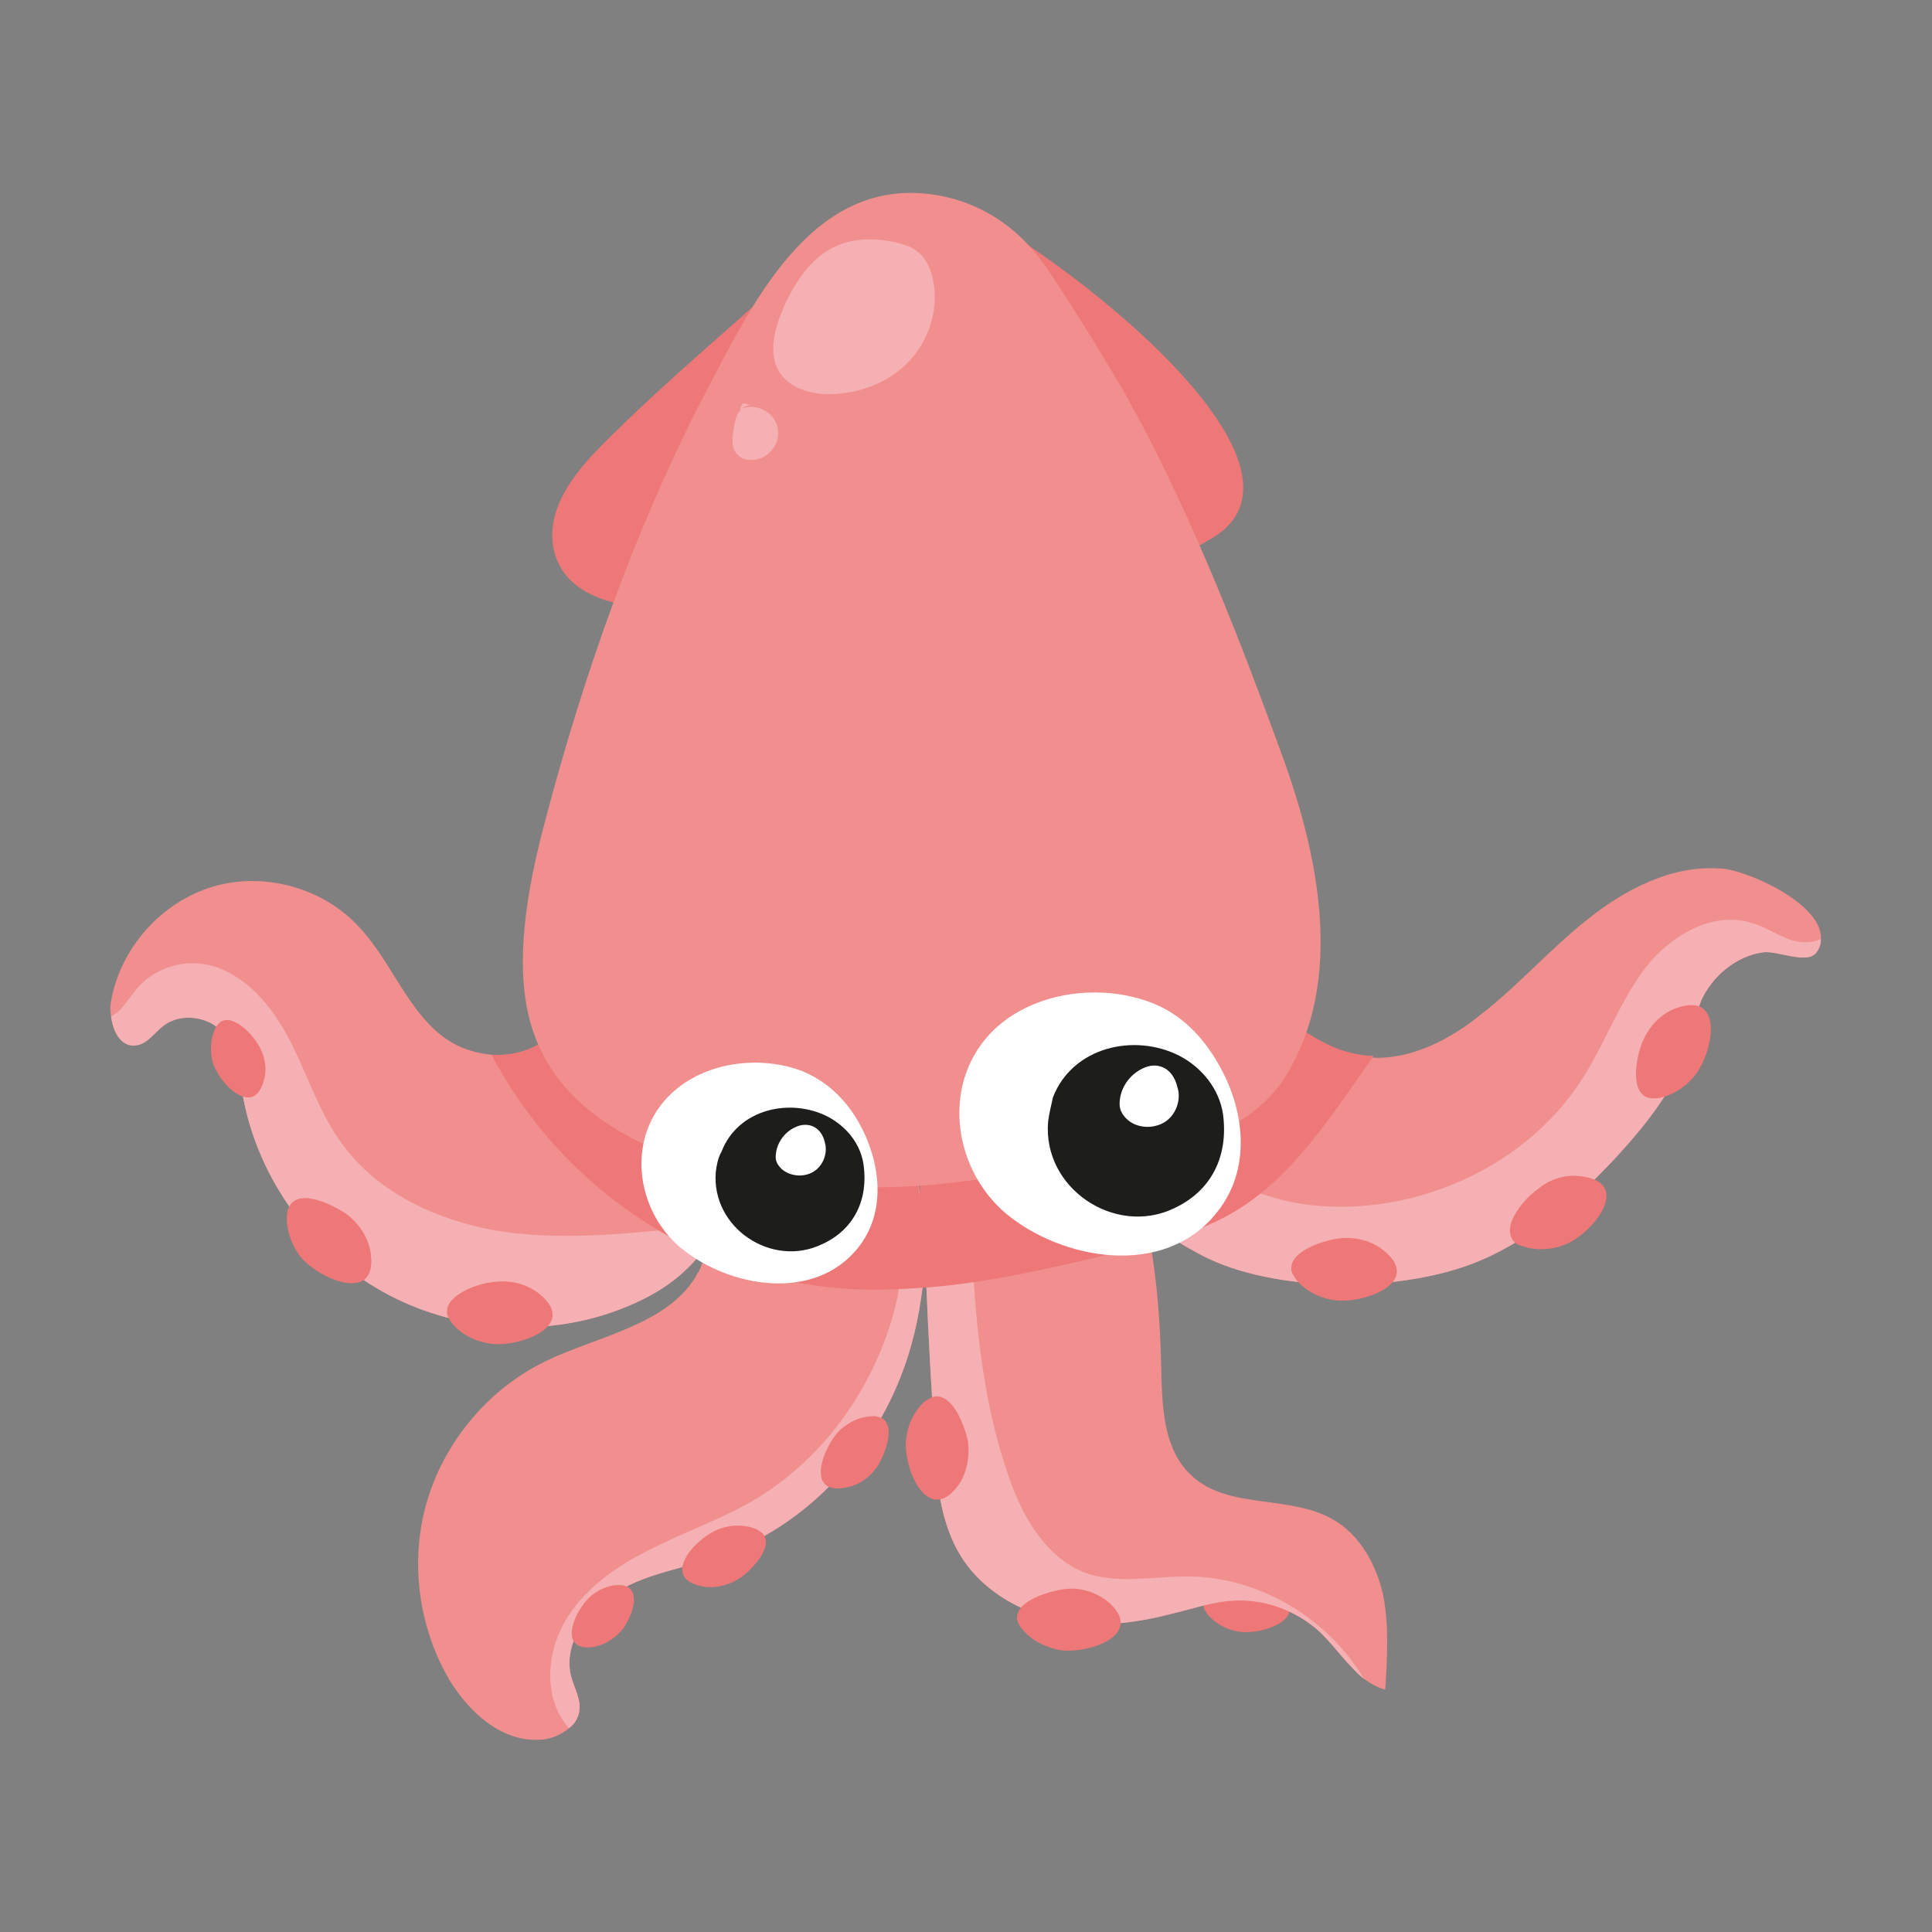 <?xml version="1.0" encoding="utf-8"?>
<!-- Generator: Adobe Illustrator 22.0.1, SVG Export Plug-In . SVG Version: 6.00 Build 0)  -->
<svg version="1.1" id="Layer_1" xmlns="http://www.w3.org/2000/svg" xmlns:xlink="http://www.w3.org/1999/xlink" x="0px" y="0px"
	 viewBox="0 0 200 200" style="enable-background:new 0 0 200 200;" xml:space="preserve">
<rect x="0" y="0" width="200" height="200" fill="#808080" stroke="none"/>
<style type="text/css">
	.st0{fill:#ED7877;}
	.st1{fill:#F18F8E;}
	.st2{fill:#F5B0B3;}
	.st3{fill:#FFFFFF;}
	.st4{fill:#1D1D1B;}
</style>
<g>
	<g>
		<path class="st0" d="M124.6,166.3c0,0.3,0.2,0.5,0.4,0.8c0.8,1,2,1.6,3.2,1.8c2.4,0.4,7.5-1.3,4.3-4.1c-1-0.9-2.5-1.3-3.9-1.2
			C127.5,163.7,124.4,164.6,124.6,166.3z"/>
		<path class="st1" d="M77,118.3C77,118.4,77,118.4,77,118.3c-0.4,2.7-1,5.3-2.1,7.7c-0.5,1-1,2-1.7,2.9l-0.1,0.1
			c-0.1,0.2-0.3,0.4-0.4,0.6h0c-0.7,0.9-1.5,1.7-2.3,2.4c-2.1,1.8-4.6,3-7.2,3.9c-8,2.7-17.1,1.7-24.3-2.6
			c-7.2-4.3-12.4-11.9-13.8-20.1c-0.4-2.2-0.6-4.6-2-6.3c-1.5-1.7-4.4-2.1-6.2-0.7c-0.9,0.7-1.6,1.8-2.7,2c-1.6,0.3-2.5-1.3-2.7-3
			c-0.1-0.6-0.1-1.1,0-1.6c1-5.5,5.2-10.2,10.5-11.8c5.3-1.6,11.5,0.1,15.2,4.2c1.8,1.9,3.1,4.3,4.6,6.6c1.5,2.3,3.1,4.4,5.5,5.6
			c1.2,0.6,2.5,0.9,3.8,1c2,0.1,3.9-0.4,5.5-1.5c2.7-1.8,4.3-5.2,3.9-8.5l12.2,7.4c2.2,0.7,3.7,2.8,4.3,5
			C77.6,113.8,77.4,116.1,77,118.3z"/>
		<path class="st2" d="M74.9,126c-0.5,1-1,2-1.7,2.9l-0.1,0.1c-0.1,0.2-0.3,0.4-0.4,0.6h0c-0.7,0.9-1.5,1.7-2.3,2.4
			c-2.1,1.8-4.6,3-7.2,3.9c-8,2.7-17.1,1.7-24.3-2.6c-7.2-4.3-12.4-11.9-13.8-20.1c-0.4-2.2-0.6-4.6-2-6.3c-1.5-1.7-4.4-2.1-6.2-0.7
			c-0.9,0.7-1.6,1.8-2.7,2c-1.6,0.3-2.5-1.3-2.7-3c0.9-0.4,1.3-1.1,2.7-2.9c2.2-2.5,5.8-3.3,8.9-1.9c3.4,1.5,5.7,4.8,7.3,8.1
			c1.6,3.3,2.8,6.9,5,9.9c3.7,5.1,9.8,7.9,16,9c6.2,1,12.5,0.4,18.7-0.2C71.7,127.1,73.5,126.8,74.9,126z"/>
		<path class="st1" d="M95.7,130.9L95.7,130.9c0,0.8-0.1,1.6-0.2,2.4c-0.4,3.2-1.1,6.3-2.3,9.3c-3.3,8.4-10.1,15.5-18.7,18.5
			c-3.5,1.2-7.3,1.7-10.5,3.6c-3.2,1.8-5.9,5.6-4.8,9.1c0.3,1,0.8,1.9,0.8,2.9c0,0.9-0.4,1.7-1.1,2.2c-0.8,0.7-2,1.2-3.1,1.2
			c-4,0.2-7.4-3-9.4-6.4c-3.2-5.6-4-12.5-2.1-18.6c1.9-6.1,6.4-11.4,12.2-14.2c5.4-2.6,12.4-3.7,15.5-8.7c0.1-0.2,0.2-0.4,0.3-0.5
			c0.3-0.6,0.5-1.2,0.7-1.8c0.1-0.3,0.2-0.6,0.2-0.8c0.9-3.6,0.7-7.8,3.2-10.5l0.5-0.1l16.7-2.4c0.8,2.6,1.4,5.3,1.7,8c0,0,0,0,0,0
			c0.1,0.7,0.2,1.5,0.2,2.2c0,0.6,0.1,1.2,0.1,1.9C95.8,129.1,95.8,130,95.7,130.9z"/>
		<path class="st2" d="M95.7,130.9L95.7,130.9c0,0.8-0.1,1.6-0.2,2.4c-0.4,3.2-1.1,6.3-2.3,9.3c-3.3,8.4-10.1,15.5-18.7,18.5
			c-3.5,1.2-7.3,1.7-10.5,3.6c-3.2,1.8-5.9,5.6-4.8,9.1c0.3,1,0.8,1.9,0.8,2.9c0,0.9-0.4,1.7-1.1,2.2c-2.6-2.9-2.4-7.5-0.5-10.9
			c1.9-3.4,5.3-5.8,8.7-7.5c3.5-1.8,7.2-3.1,10.6-5C85.5,151,91,143,92.9,134.3c0.5-2.4,0.2-7.1,2.8-8.1c0,0.6,0.1,1.2,0.1,1.9
			C95.8,129.1,95.8,130,95.7,130.9z"/>
		<path class="st1" d="M143.4,174.9c-0.8-0.2-1.5-0.6-2.2-1.1c-1.6-1.3-2.9-3.2-4.4-4.7c-2.4-2.3-5.8-3.6-9.1-3.4
			c-2.2,0.1-4.4,0.9-6.6,1.4c-3.8,1-7.8,1.4-11.6,0.6c-3.8-0.8-7.5-2.9-9.7-6.1c-2.6-3.8-2.9-8.6-3.1-13.2
			c-0.3-5.1-0.6-10.1-0.8-15.2c0-0.8-0.1-1.6-0.1-2.3v0c0-0.9-0.1-1.8-0.1-2.7c0-0.3,0-0.7,0-1c0-1-0.1-2.1-0.1-3.1c0,0,0,0,0,0
			c0-1.3,0.1-2.7,0.4-4c0.3-1.4,0.9-2.7,1.8-3.8c2.7-3.3,8.8-5.1,12.8-3.6c1.2,0.4,2.2,1.1,3.1,1.9c2.6,2.5,3.8,6.5,4.6,9.9
			c0.1,0.3,0.1,0.7,0.2,1c0.2,1.1,0.4,2.2,0.6,3.3c0.7,4.1,1,8.2,1.1,12.4c0.1,4.1,0.1,8.8,3.2,11.6c3.8,3.5,10.1,1.9,14.6,4.5
			c2.8,1.6,4.5,4.7,5.2,7.9C143.8,168.4,143.6,171.7,143.4,174.9z"/>
		<path class="st2" d="M141.2,173.8c-1.6-1.3-2.9-3.2-4.4-4.7c-2.4-2.3-5.8-3.6-9.1-3.4c-2.2,0.1-4.4,0.9-6.6,1.4
			c-3.8,1-7.8,1.4-11.6,0.6c-3.8-0.8-7.5-2.9-9.7-6.1c-2.6-3.8-2.9-8.6-3.1-13.2c-0.3-5.1-0.6-10.1-0.8-15.2c0-0.8-0.1-1.6-0.1-2.3
			v0c0-0.9-0.1-1.8-0.1-2.7c0-0.3,0-0.7,0-1c0-1-0.1-2.1-0.1-3.1c0,0,0,0,0,0c0-1.3,0.1-2.7,0.4-4c0.6-0.6,1.3-0.9,2.2-0.9
			c3.7,0,2.3,6.8,2.4,9.2c0.3,8.2,1.1,16.6,3.8,24.4c1.4,4.1,3.8,8.4,7.9,10c3.3,1.2,6.9,0.4,10.4,0.4
			C130.1,163.1,137.4,167.4,141.2,173.8z"/>
		<path class="st1" d="M188.5,97.2c0,0.4-0.1,0.9-0.4,1.3c-0.9,1.5-4.2-0.2-5.7,0.1c-2.7,0.4-5.2,2.5-6.3,5
			c-0.5,1.3-0.8,2.7-1.1,4.1c-1.3,4.6-4.4,8.5-7.7,12.1c-4.3,4.6-9.2,8.9-15.1,11.1c-7.8,2.9-20.3,2.9-27.7-0.9
			c-1.1-0.6-2.1-1.1-3-1.8c-0.6-0.4-1.2-0.8-1.7-1.3c-0.5-0.4-1-0.9-1.4-1.3c-2.2-2.2-3.6-4.9-4.4-8.4c-0.1-0.6-0.2-1.2-0.3-1.8
			c0-0.2-0.1-0.5-0.1-0.7c-0.8-8.6,6.8-14.2,15.3-11.3c0.7,0.2,1.3,0.5,1.9,0.8c3.2,1.6,5.9,4.2,9.4,5c0.7,0.2,1.4,0.2,2.1,0.3
			c3.9,0.1,7.8-1.9,10.9-4.4c3.9-3,7.2-6.8,11.1-9.9c3.9-3.1,8.6-5.6,13.6-5.3C180.2,89.8,188.7,93.4,188.5,97.2z"/>
		<path class="st2" d="M188.5,97.2c0,0.4-0.1,0.9-0.4,1.3c-0.9,1.5-4.2-0.2-5.7,0.1c-2.7,0.4-5.2,2.5-6.3,5
			c-0.5,1.3-0.8,2.7-1.1,4.1c-1.3,4.6-4.4,8.5-7.7,12.1c-4.3,4.6-9.2,8.9-15.1,11.1c-7.8,2.9-20.3,2.9-27.7-0.9
			c-1.1-0.6-2.1-1.1-3-1.8c-0.6-0.4-1.2-0.8-1.7-1.3c-0.2-0.8-0.3-1.5-0.6-2.3c-1.8-5.1-2.6-9.7,3.7-5.2c4.7,3.3,9,5.3,14.8,5.5
			c10.3,0.4,21-4.8,26.4-13.7c2.2-3.6,3.7-7.7,6.3-11.1c2.6-3.3,7-5.9,11.1-4.5c1.7,0.5,3.1,1.7,4.8,1.9
			C187.1,97.6,187.8,97.5,188.5,97.2z"/>
		<path class="st0" d="M99.2,21.3c-2.5-0.8-4.9-0.5-7.5,0.2c-1.8,0.5-5.7,4.1-7,4.1c-7.4,7-15.3,13.3-22.5,20.6
			c-2.9,2.9-5.9,6.8-4.8,11c1.2,4.5,6.4,5.6,10.6,5.8c4.6,0.2,9.2,0.4,13.8,0.6c14.9,0.4,30.5,0,43.7-7.9
			C138.9,47.6,106.3,23.8,99.2,21.3z"/>
		<path class="st0" d="M142.2,109.3c-0.7,1-1.4,2-2.1,3c-3.5,5-7.2,10.2-12.6,13.3c-1.9,1.1-4,1.9-6.1,2.6c-1.2-0.8-2.2-1.6-3.2-2.6
			c0.2,1.1,0.4,2.2,0.6,3.3c-1,0.2-2,0.5-3,0.7c-6.6,1.6-13.4,3.2-20.1,3.7c-0.1,0-0.2,0-0.3,0c-3.6,0.3-7.3,0.3-10.9-0.2
			c-1.9-0.3-3.8-0.6-5.7-1.2h0c-2-0.6-4-1.3-5.9-2.1c-0.1,0-0.2-0.1-0.3-0.1h0c-0.8-0.4-1.6-0.7-2.4-1.2
			c-7.8-4.1-14.4-10.5-18.7-18.2c-0.2-0.3-0.4-0.7-0.6-1.1c2,0.1,3.9-0.4,5.5-1.5c2.7-1.8,4.3-5.2,3.9-8.5l12.2,7.4
			c2.2,0.7,3.7,2.8,4.3,5c0.6,2.2,0.3,4.6,0,6.8c0,0,0,0,0,0l16.7-2.4c0.8,2.6,1.4,5.3,1.7,8c0-2.8,0.4-5.6,2.2-7.8
			c2.7-3.3,8.8-5.1,12.8-3.6c1.2,0.4,2.2,1.1,3.1,1.9c-0.8-8.6,6.8-14.2,15.3-11.3c0.7,0.2,1.3,0.5,1.9,0.8c3.2,1.6,5.9,4.2,9.4,5
			C140.8,109.2,141.5,109.3,142.2,109.3z"/>
		<path class="st1" d="M116.2,40.3c0.5,0.8,0.9,1.7,1.4,2.5c6.1,11.4,10.8,23.5,15.2,35.6c3.7,10.2,6.4,23.1,0.3,33
			c-5.9,9.6-24.2,9.7-34.3,11c-13.2,1.7-38.7-0.2-43.7-15.9c-2.1-6.5-0.4-15,1.3-21.4c4-15.2,9.3-30.3,16.5-44.2
			c4.8-9.1,10.9-22.4,23.4-20.8c5.3,0.7,9.4,3.6,12.3,8C111.2,32,113.8,36.2,116.2,40.3z"/>
		<path class="st2" d="M81.4,31.2c-1.1,2.4-2.1,5.3-0.6,7.5c1.1,1.5,3.1,2.1,5,2.1c3.1,0,6.3-1.2,8.4-3.5c2.1-2.3,3.1-5.7,2.3-8.7
			c-0.3-1-0.7-2-1.6-2.6c-0.6-0.5-1.4-0.7-2.1-0.9C87.2,23.9,83.9,26.1,81.4,31.2z"/>
		<path class="st2" d="M78,42c-0.6-0.2-1.3,0.2-1.6,0.8c-0.3,0.6-0.4,1.2-0.5,1.9c-0.1,0.8-0.2,1.7,0.4,2.3c0.3,0.4,0.8,0.6,1.3,0.6
			c1.7,0.2,3.3-1.6,2.9-3.3c-0.3-1.7-2.4-2.7-3.9-1.9C76.9,41.4,77,41.8,78,42z"/>
		<path class="st0" d="M170.5,113.6c0.3,0.1,0.7,0.1,1,0.1c1.5-0.2,2.9-1.1,3.9-2.3c1.9-2.3,3.2-8.7-1.7-7.1
			c-1.6,0.5-2.9,1.8-3.6,3.4C169.5,109,168.6,112.8,170.5,113.6z"/>
		<path class="st0" d="M156.7,128.5c0.2,0.3,0.6,0.4,0.9,0.5c1.4,0.5,3.1,0.4,4.5-0.2c2.7-1.1,6.9-6.2,1.8-7
			c-1.7-0.3-3.4,0.2-4.7,1.3C158,123.9,155.3,126.8,156.7,128.5z"/>
		<path class="st0" d="M133.7,131.6c0.1,0.3,0.3,0.6,0.5,0.9c1,1.2,2.5,1.9,4,2.1c2.9,0.4,9.1-1.8,5.1-5.1c-1.3-1.1-3.1-1.5-4.7-1.3
			C137.1,128.4,133.3,129.5,133.7,131.6z"/>
		<path class="st0" d="M46.3,136.1c0.1,0.3,0.3,0.6,0.5,0.9c1,1.2,2.5,1.9,4,2.1c2.9,0.4,9.1-1.8,5.1-5.1c-1.3-1.1-3.1-1.5-4.7-1.3
			C49.7,132.8,45.9,134,46.3,136.1z"/>
		<path class="st0" d="M30,124.8c-0.2,0.3-0.3,0.7-0.3,1c-0.1,1.5,0.5,3.1,1.4,4.3c1.9,2.3,7.9,4.9,7.3-0.2
			c-0.2-1.7-1.2-3.2-2.5-4.2C34.6,124.8,31.1,123,30,124.8z"/>
		<path class="st0" d="M22.8,105.8c-0.2,0.2-0.4,0.4-0.5,0.6c-0.5,1.1-0.6,2.3-0.3,3.5c0.6,2.2,4.2,5.9,5.3,2
			c0.4-1.3,0.1-2.7-0.6-3.8C26.2,107.2,24.2,104.9,22.8,105.8z"/>
		<path class="st0" d="M105.3,167.7c0.1,0.3,0.2,0.6,0.5,0.9c0.9,1.2,2.4,1.9,3.8,2.2c2.9,0.5,9-1.5,5.2-4.9c-1.3-1.1-3-1.6-4.6-1.4
			C108.7,164.7,105,165.7,105.3,167.7z"/>
		<path class="st0" d="M96.6,144.6c-0.3,0.1-0.6,0.3-0.9,0.5c-1.1,1-1.8,2.5-1.9,4c-0.3,2.9,2.2,8.8,5.3,4.8c1-1.3,1.3-3.1,1.1-4.7
			C99.9,147.7,98.6,144.1,96.6,144.6z"/>
		<path class="st0" d="M91.3,146.8c-0.3-0.1-0.6-0.2-0.8-0.2c-1.3,0-2.5,0.5-3.5,1.4c-1.8,1.7-3.7,6.8,0.5,6
			c1.4-0.2,2.6-1.1,3.4-2.3C91.5,150.7,92.8,147.7,91.3,146.8z"/>
		<path class="st0" d="M79,158.8c-0.2-0.2-0.5-0.4-0.7-0.5c-1.2-0.5-2.6-0.5-3.9,0c-2.4,0.9-6.1,5-1.8,5.9c1.4,0.3,2.9-0.1,4.1-0.9
			C77.7,162.6,80.1,160.2,79,158.8z"/>
		<path class="st0" d="M65,164.3c-0.2-0.1-0.5-0.2-0.7-0.2c-1.1-0.1-2.3,0.4-3.1,1.1c-1.7,1.4-3.6,5.8,0.2,5.3
			c1.2-0.2,2.3-0.9,3.1-1.9C65.1,167.8,66.4,165.2,65,164.3z"/>
	</g>
	<g>
		<path class="st3" d="M126.1,110.1c-1.6-2.8-3.8-5.1-6.9-6.3c-5.2-2-12-1.2-16.2,2.7c-5.6,5.3-4.5,14.3,1.1,19.1
			c5.9,4.9,16.4,6.7,21.8,0C129.6,121.1,128.9,114.9,126.1,110.1z"/>
		<path class="st4" d="M108.5,116.1c-0.6,6.9,6.9,11.9,13,9c3.9-1.8,5.7-5.4,5.1-9.8c-0.4-2.6-2.2-4.8-4.5-6
			c-4.7-2.4-11.1-0.9-13.1,4.3C108.8,114.5,108.6,115.3,108.5,116.1z"/>
		<path class="st3" d="M118.3,110.6c-1.3,0.6-2.4,2-2.4,3.7c0,0.6,0.3,1.1,0.7,1.5c1,1,2.7,1.1,3.9,0.4c1.2-0.7,1.8-2.3,1.4-3.6
			C121.4,110.4,119.7,109.9,118.3,110.6z"/>
	</g>
	<g>
		<path class="st3" d="M88.9,116.2c-1.3-2.3-3.2-4.2-5.8-5.3c-4.4-1.7-10.1-1-13.6,2.3c-4.7,4.4-3.8,12,1,16c5,4.1,13.8,5.6,18.3,0
			C91.8,125.5,91.2,120.3,88.9,116.2z"/>
		<path class="st4" d="M74.1,121.3c-0.5,5.8,5.8,10,11,7.5c3.3-1.5,4.8-4.6,4.3-8.2c-0.3-2.2-1.8-4-3.7-5c-3.9-2-9.3-0.8-11,3.6
			C74.3,119.9,74.2,120.6,74.1,121.3z"/>
		<path class="st3" d="M82.3,116.7c-1.1,0.5-2,1.7-2,3.1c0,0.5,0.3,0.9,0.6,1.2c0.9,0.8,2.3,0.9,3.3,0.3c1-0.6,1.5-1.9,1.2-3
			C85,116.5,83.5,116.1,82.3,116.7z"/>
	</g>
</g>
</svg>

